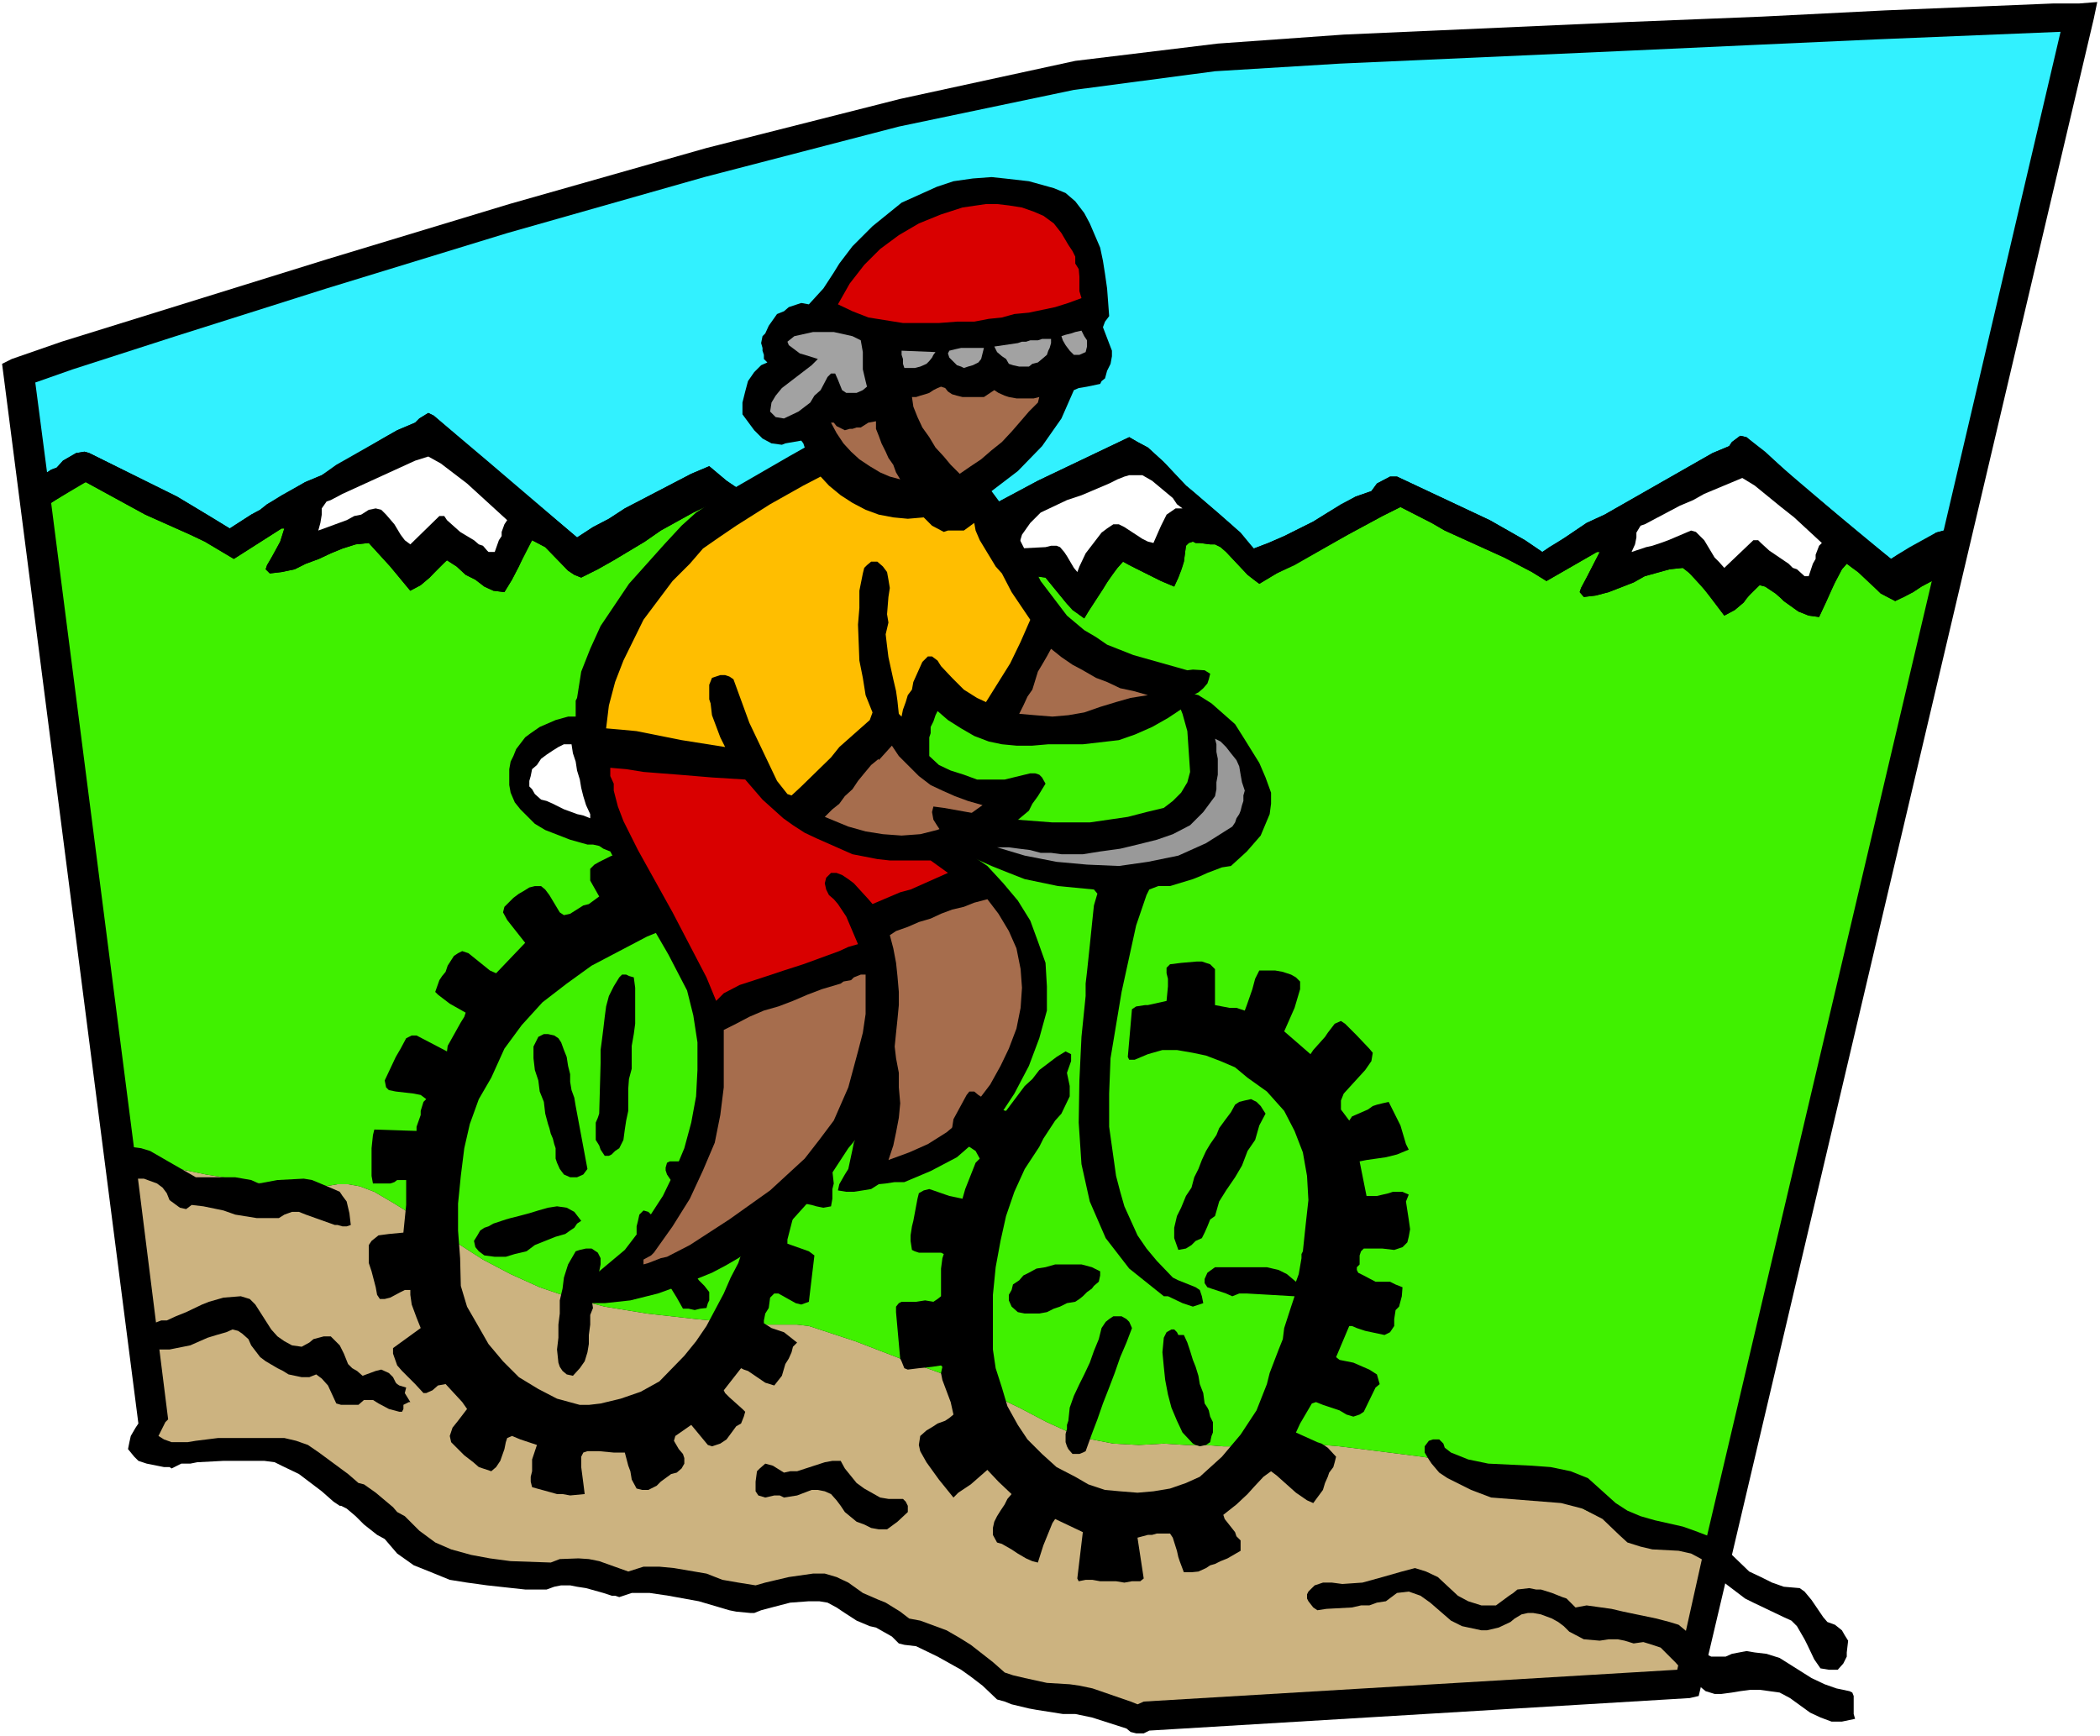 <?xml version="1.0" encoding="UTF-8" standalone="no"?>
<svg
   version="1.0"
   width="129.766mm"
   height="107.3mm"
   id="svg44"
   sodipodi:docname="Cycling 49.wmf"
   xmlns:inkscape="http://www.inkscape.org/namespaces/inkscape"
   xmlns:sodipodi="http://sodipodi.sourceforge.net/DTD/sodipodi-0.dtd"
   xmlns="http://www.w3.org/2000/svg"
   xmlns:svg="http://www.w3.org/2000/svg">
  <rect width="100%" height="100%" fill="#333333" stroke="none"/>
  <sodipodi:namedview
     id="namedview44"
     pagecolor="#ffffff"
     bordercolor="#000000"
     borderopacity="0.25"
     inkscape:showpageshadow="2"
     inkscape:pageopacity="0.0"
     inkscape:pagecheckerboard="0"
     inkscape:deskcolor="#d1d1d1"
     inkscape:document-units="mm" />
  <defs
     id="defs1">
    <pattern
       id="WMFhbasepattern"
       patternUnits="userSpaceOnUse"
       width="6"
       height="6"
       x="0"
       y="0" />
  </defs>
  <path
     style="fill:#ffffff;fill-opacity:1;fill-rule:evenodd;stroke:none"
     d="M 0,405.545 H 490.455 V 0 H 0 Z"
     id="path1" />
  <path
     style="fill:#000000;fill-opacity:1;fill-rule:evenodd;stroke:none"
     d="m 485.607,0.808 h -5.979 L 463.953,1.454 440.36,2.424 411.595,3.878 379.436,5.17 313.827,8.079 284.416,10.179 251.126,14.218 210.241,23.105 164.993,34.576 118.937,47.664 76.275,60.589 14.382,79.816 2.747,83.856 0.485,84.987 32.32,332.514 l -0.646,0.969 -1.131,1.939 -0.323,1.454 -0.323,1.616 1.454,1.777 0.97,0.969 1.939,0.646 4.04,0.808 h 1.293 l 0.485,0.323 0.646,-0.323 1.616,-0.808 h 2.101 l 1.616,-0.323 6.141,-0.323 h 7.757 1.778 l 2.424,0.323 1.616,0.808 4.04,1.939 5.333,4.039 2.747,2.424 1.454,0.969 h 0.323 l 1.293,0.646 2.101,1.777 1.939,1.939 3.07,2.424 1.778,0.969 2.909,3.393 3.878,2.747 4.04,1.616 4.363,1.777 4.04,0.646 4.686,0.646 8.888,0.969 h 5.01 l 1.778,-0.646 1.616,-0.323 h 2.101 l 1.616,0.323 2.101,0.323 4.04,1.131 1.939,0.646 h 0.808 l 0.97,0.323 2.909,-0.969 h 2.101 2.101 l 4.363,0.646 7.11,1.293 7.11,2.1 1.616,0.323 3.394,0.323 h 0.808 l 1.616,-0.646 2.424,-0.646 4.363,-1.131 4.363,-0.323 h 2.424 l 1.939,0.323 2.101,1.131 1.939,1.293 2.747,1.777 3.07,1.293 1.454,0.323 3.717,2.1 1.616,1.616 1.293,0.323 2.747,0.323 5.01,2.424 5.494,3.07 2.262,1.616 2.747,2.1 3.394,3.231 1.778,0.485 1.616,0.646 4.04,0.969 1.778,0.323 6.141,0.969 h 1.616 1.293 l 3.878,0.808 8.08,2.585 0.97,0.808 1.293,0.323 h 1.778 l 1.293,-0.646 126.209,-7.594 2.101,-0.485 92.273,-391.811 0.808,-3.878 z"
     id="path2" />
  <path
     style="fill:#ccb380;fill-opacity:1;fill-rule:evenodd;stroke:none"
     d="m 300.252,337.523 -6.787,0.323 h -3.717 -4.04 l -4.363,-0.323 h -4.363 l -5.171,-0.323 -5.818,0.323 -5.979,-0.323 -5.01,-0.969 -5.171,-1.616 -5.333,-2.424 -6.464,-3.393 -7.11,-3.393 -9.534,-4.039 -11.15,-4.039 -10.504,-4.039 -10.827,-3.555 -2.747,-0.323 h -3.07 -3.878 l -6.464,-0.323 -10.181,-0.969 -11.474,-1.293 -9.858,-1.616 -8.08,-2.1 -7.11,-2.424 -6.787,-3.07 -6.464,-3.393 -6.787,-4.362 -13.898,-8.725 -4.686,-2.747 -3.394,-1.293 -2.747,-0.485 h -2.424 l -2.909,0.485 -4.686,0.323 -6.141,-0.323 -16.968,-2.747 -16.483,-3.393 7.595,60.589 -0.646,0.646 -1.616,3.231 1.293,0.808 1.778,0.646 h 2.586 1.131 l 1.939,-0.323 5.171,-0.646 h 15.514 l 2.747,0.646 2.747,0.969 2.586,1.777 6.787,5.009 2.424,2.1 1.293,0.323 2.747,1.939 4.04,3.393 0.97,1.131 1.778,0.969 3.394,3.393 3.717,2.747 3.717,1.616 4.686,1.293 4.363,0.808 4.848,0.646 9.373,0.323 2.101,-0.808 4.363,-0.162 2.424,0.162 2.424,0.485 6.787,2.424 3.555,-1.131 h 3.717 l 3.394,0.323 7.595,1.293 3.717,1.454 3.717,0.646 4.04,0.646 2.262,-0.646 5.494,-1.293 5.656,-0.808 h 2.747 l 2.747,0.808 2.747,1.293 3.394,2.424 3.717,1.616 1.616,0.646 3.394,2.1 2.101,1.616 2.586,0.485 6.141,2.262 3.07,1.777 2.586,1.616 5.171,4.039 2.747,2.424 1.939,0.646 2.747,0.646 5.171,1.131 5.333,0.323 2.262,0.323 3.07,0.646 8.888,3.07 1.616,0.646 1.454,-0.646 124.593,-7.432 6.949,-31.183 -4.686,-0.969 -13.898,-2.1 -4.363,-0.969 -3.717,-1.293 -3.717,-1.777 -3.07,-1.616 -5.333,-3.393 -7.757,-2.424 -9.858,-2.424 -10.181,-1.616 -10.181,-1.293 -9.05,-1.131 -7.595,-0.646 z"
     id="path3" />
  <path
     style="fill:#40f100;fill-opacity:1;fill-rule:evenodd;stroke:none"
     d="m 442.622,140.406 -3.394,-1.777 -5.333,-5.009 -1.293,-0.969 -1.293,-0.969 -1.131,1.293 -1.616,3.07 -2.101,4.686 -1.616,3.393 -2.424,-0.323 -2.424,-0.969 -3.394,-2.424 -0.646,-0.646 -1.293,-1.131 -2.424,-1.616 -1.293,-0.323 -3.07,3.07 -0.646,0.969 -2.101,1.777 -2.424,1.293 -4.686,-6.14 -3.717,-4.039 -1.293,-0.969 -3.07,0.323 -5.818,1.616 -2.586,1.454 -5.818,2.262 -3.07,0.808 -2.747,0.323 -0.97,-1.131 0.323,-0.969 1.293,-2.424 3.07,-5.978 h -0.646 l -11.797,6.786 -3.394,-2.1 -6.464,-3.393 -13.898,-6.301 -3.07,-1.777 -7.272,-3.716 -4.202,2.1 -8.08,4.362 -12.443,7.109 -4.202,1.939 -4.04,2.424 -1.293,-0.969 -1.454,-1.131 -5.01,-5.332 -1.293,-1.131 -1.293,-0.646 h -1.131 l -2.424,-0.323 h -0.97 l -0.646,-0.323 -0.97,0.323 -0.646,0.646 -0.485,3.716 -0.97,2.747 -0.323,0.969 -0.97,2.1 -3.07,-1.293 -7.434,-3.716 -1.454,-0.808 -1.293,1.454 -2.424,3.393 -0.97,1.616 -3.394,5.17 -0.97,1.616 -2.747,-1.939 -1.293,-1.454 -5.01,-6.14 -2.424,-0.323 -2.101,0.323 -5.979,1.131 -2.101,0.323 -2.101,0.323 h -1.939 v -1.293 l 0.323,-2.1 1.939,-5.17 h -0.97 l -5.01,2.747 -4.848,2.747 -4.686,3.07 -2.262,1.616 -2.101,2.1 h -0.97 l -1.778,0.323 h -0.97 l -0.97,-1.293 v -1.777 l -2.101,-2.747 -3.394,-2.585 -4.363,-2.747 -5.171,-2.1 -5.01,-1.616 -10.827,-3.716 -4.686,-1.939 -3.717,-2.424 -4.04,1.939 -7.595,4.201 -3.717,2.585 -7.272,4.362 -3.717,2.1 -3.878,1.939 -1.616,-0.646 -1.454,-0.969 -5.333,-5.493 -3.07,-1.616 -1.616,2.747 -1.454,3.393 -1.616,3.07 -1.778,2.908 -2.586,-0.323 -2.101,-0.969 -2.101,-1.616 -2.262,-1.131 -2.101,-1.939 -2.262,-1.454 -3.07,3.07 -0.97,0.969 -2.101,1.777 -2.424,1.293 -4.686,-5.655 -5.01,-5.493 -3.07,0.323 -3.07,0.969 -2.747,1.131 -2.747,1.293 -3.07,1.131 -2.586,1.293 -3.07,0.646 -2.747,0.323 -0.97,-0.969 0.323,-0.969 1.293,-2.1 1.778,-3.393 0.97,-3.07 h -0.646 l -11.15,7.109 -6.787,-4.039 -3.394,-1.616 -10.504,-4.686 -13.898,-7.594 -7.11,4.201 -0.97,0.646 19.715,153.493 16.483,3.393 16.968,2.747 6.141,0.323 4.686,-0.323 2.909,-0.485 h 2.424 l 2.747,0.485 3.394,1.293 4.686,2.747 13.898,8.725 6.787,4.362 6.464,3.393 6.787,3.07 7.11,2.424 8.08,2.1 9.858,1.616 11.474,1.293 10.181,0.969 6.464,0.323 h 3.878 3.07 l 2.747,0.323 10.827,3.555 10.504,4.039 11.15,4.039 9.534,4.039 7.11,3.393 6.464,3.393 5.333,2.424 5.171,1.616 5.01,0.969 5.979,0.323 5.818,-0.323 5.171,0.323 h 4.363 l 4.363,0.323 h 4.04 3.717 l 11.797,-0.646 7.595,0.646 9.05,1.131 10.181,1.293 10.181,1.616 9.858,2.424 7.757,2.424 5.333,3.393 3.07,1.616 3.717,1.777 3.717,1.293 4.363,0.969 13.898,2.1 4.686,0.969 52.52,-223.13 -2.424,1.293 -0.97,0.646 -0.97,0.646 -3.07,1.454 z"
     id="path4" />
  <path
     style="fill:#32f1ff;fill-opacity:1;fill-rule:evenodd;stroke:none"
     d="m 20.846,105.829 20.523,10.179 8.08,4.847 4.202,2.585 5.01,-3.231 2.101,-1.131 1.616,-1.293 3.394,-2.1 5.494,-3.07 3.878,-1.616 14.221,-8.563 3.394,-1.939 4.202,-1.777 0.97,-0.969 2.101,-1.293 1.293,0.646 16.483,14.218 16.968,14.218 3.717,-2.424 3.717,-1.939 3.717,-2.424 15.514,-8.079 4.202,-1.777 4.04,3.393 5.01,3.393 5.818,2.747 12.443,5.493 6.141,2.908 5.01,3.393 4.848,3.716 5.979,-5.009 6.787,-4.686 6.787,-4.524 13.898,-7.432 14.221,-6.786 7.11,-3.393 1.939,1.131 2.424,1.293 3.717,3.393 5.171,5.493 1.939,1.616 8.888,7.755 3.394,3.716 1.616,1.616 3.394,-1.293 3.717,-1.616 6.787,-3.393 6.464,-4.039 3.394,-1.777 3.717,-1.293 1.293,-1.777 3.07,-1.616 h 1.616 l 21.654,10.179 8.242,4.686 4.04,2.747 3.394,-2.1 6.949,-4.686 4.202,-1.939 25.21,-14.38 3.878,-1.616 0.646,-0.969 1.939,-1.454 1.454,0.323 29.411,25.044 4.363,3.393 2.747,-1.616 6.464,-3.393 1.293,-1.131 1.778,-0.485 L 481.244,7.432 437.935,9.21 409.494,10.502 377.82,11.956 312.857,14.865 283.769,16.642 250.803,21.004 209.918,29.568 164.509,41.362 118.453,54.45 76.275,67.375 41.046,78.524 16.968,86.279 l -8.726,3.07 2.747,21.004 0.97,-0.646 1.293,-0.485 1.454,-1.616 3.07,-1.777 1.939,-0.323 z"
     id="path5" />
  <path
     style="fill:#000000;fill-opacity:1;fill-rule:evenodd;stroke:none"
     d="m 28.28,268.209 2.262,-0.323 2.424,0.323 2.101,0.646 4.202,2.424 6.464,3.716 h 5.494 1.939 1.778 l 3.717,0.646 1.778,0.808 4.363,-0.808 6.141,-0.323 1.939,0.323 1.939,0.808 3.07,1.293 1.454,0.646 0.646,0.969 0.97,1.293 0.646,2.747 0.323,2.747 -0.97,0.323 H 79.992 l -1.131,-0.323 h -0.646 l -6.787,-2.424 -1.616,-0.646 h -1.616 l -1.778,0.646 -1.293,0.808 h -5.171 l -5.01,-0.808 -2.747,-0.969 -4.686,-0.969 -2.747,-0.323 -1.293,0.969 -1.454,-0.323 -2.424,-1.777 -0.646,-1.616 -0.97,-1.293 -1.293,-0.969 -3.07,-1.131 h -1.293 l -3.394,0.323 -1.778,-0.323 -1.293,-0.323 -0.646,-1.454 v -1.616 l 0.323,-1.293 0.323,-1.454 0.97,-0.969 z"
     id="path6" />
  <path
     style="fill:#000000;fill-opacity:1;fill-rule:evenodd;stroke:none"
     d="m 43.47,306.501 3.717,-1.777 1.616,-0.646 3.394,-0.969 4.04,-0.323 2.101,0.646 1.293,1.293 3.717,5.817 1.454,1.616 1.616,1.131 1.778,0.969 2.262,0.323 1.778,-0.969 0.97,-0.808 2.424,-0.646 h 0.97 0.646 l 2.101,2.1 0.97,1.939 0.97,2.424 0.97,0.969 1.131,0.646 1.293,1.131 3.07,-1.131 1.293,-0.323 1.778,0.808 0.97,0.969 0.646,1.293 0.323,0.323 0.485,0.323 1.616,0.485 -0.323,1.293 1.293,2.1 h -0.323 l -0.646,0.323 -0.646,0.323 v 0.969 l -0.323,0.646 h -0.646 l -2.424,-0.646 -2.424,-1.293 -1.293,-0.808 h -0.97 -1.131 l -1.293,1.131 H 82.254 81.285 79.669 l -1.131,-0.323 -1.939,-4.201 -1.454,-1.616 -1.293,-0.969 -1.616,0.646 H 70.458 l -3.07,-0.646 -1.293,-0.808 -1.293,-0.646 -2.747,-1.616 -1.293,-0.969 -2.101,-2.747 -0.646,-1.454 -1.454,-1.293 -0.97,-0.646 -1.293,-0.323 -1.454,0.646 -2.262,0.646 -2.101,0.646 -4.04,1.777 -4.848,0.969 h -2.262 l -1.939,-0.323 -1.454,-0.969 -0.323,-1.131 v -1.293 l 0.323,-0.969 1.131,-1.131 2.586,-0.969 h 1.293 l 2.101,-0.969 z"
     id="path7" />
  <path
     style="fill:#000000;fill-opacity:1;fill-rule:evenodd;stroke:none"
     d="m 177.437,343.016 1.293,-1.131 1.778,0.485 2.586,1.616 1.454,-0.323 h 1.616 l 6.464,-2.1 1.778,-0.323 h 1.939 l 0.97,1.777 2.747,3.393 1.778,1.293 3.717,2.1 1.939,0.323 h 2.424 0.97 l 0.646,0.646 0.485,0.969 v 1.454 l -2.424,2.262 -2.424,1.777 h -1.939 l -1.778,-0.323 -1.616,-0.808 -1.778,-0.646 -2.747,-2.262 -0.97,-1.454 -0.97,-1.293 -1.293,-1.454 -1.454,-0.646 -1.616,-0.323 h -1.454 l -3.394,1.293 -3.07,0.485 -0.97,-0.485 h -1.293 l -2.101,0.485 -1.616,-0.485 -0.646,-0.969 v -0.969 -1.293 l 0.323,-2.424 z"
     id="path8" />
  <path
     style="fill:#000000;fill-opacity:1;fill-rule:evenodd;stroke:none"
     d="m 307.04,370.322 1.939,-0.646 h 2.101 l 2.424,0.323 4.686,-0.323 4.686,-1.293 4.525,-1.293 3.07,-0.808 2.586,0.808 2.747,1.293 4.686,4.362 2.424,1.293 3.07,0.969 h 3.394 l 3.07,-2.262 0.97,-0.646 0.97,-0.808 2.747,-0.323 1.616,0.323 h 1.131 l 2.586,0.808 2.424,0.969 0.97,0.323 2.101,2.1 2.586,-0.485 5.818,0.808 2.747,0.646 7.757,1.616 3.07,0.808 2.101,0.646 2.909,2.424 1.131,0.969 1.293,1.939 0.97,1.454 1.293,0.646 h 1.454 1.939 l 1.454,-0.646 3.394,-0.646 1.939,0.323 2.747,0.323 3.07,0.969 7.434,4.686 3.07,1.454 2.747,0.969 3.07,0.646 0.646,0.323 0.323,0.808 v 0.485 1.131 0.969 1.616 l 0.323,1.131 -3.07,0.646 h -2.424 l -2.586,-0.969 -2.424,-1.131 -4.686,-3.393 -2.424,-1.293 -4.686,-0.646 h -2.101 l -2.424,0.323 -1.939,0.323 -2.424,0.323 h -1.616 l -2.101,-0.646 -3.717,-3.07 -3.394,-3.716 -3.394,-3.393 -1.939,-0.646 -2.101,-0.646 -2.262,0.323 -2.101,-0.646 -1.616,-0.323 h -2.101 l -2.101,0.323 -3.717,-0.323 -3.394,-1.777 -1.293,-1.293 -1.293,-0.969 -1.454,-0.808 -2.586,-0.969 -1.778,-0.323 h -1.293 l -1.454,0.323 -1.616,0.969 -0.97,0.808 -2.747,1.293 -2.747,0.646 h -1.293 l -4.525,-0.969 -2.586,-1.293 -4.848,-4.201 -2.262,-1.616 -2.747,-0.969 -2.747,0.323 -2.586,1.939 -2.101,0.323 -1.778,0.646 h -1.939 l -2.101,0.485 -5.979,0.323 -2.101,0.323 -0.97,-0.646 -1.131,-1.454 -0.323,-0.646 v -0.969 l 0.323,-0.646 0.808,-0.808 z"
     id="path9" />
  <path
     style="fill:#000000;fill-opacity:1;fill-rule:evenodd;stroke:none"
     d="m 334.673,336.23 h 1.454 l 0.97,0.969 0.323,0.969 1.454,1.131 4.04,1.616 4.686,0.969 10.181,0.485 4.363,0.323 4.686,0.969 4.04,1.616 6.464,5.817 2.747,1.777 3.07,1.293 3.394,0.969 6.464,1.454 2.747,0.969 3.394,1.293 4.686,3.716 4.686,4.524 2.747,1.293 2.586,1.293 2.747,0.969 3.717,0.323 1.131,0.808 1.616,1.939 2.747,4.039 0.97,1.131 1.778,0.646 1.616,1.293 0.646,1.131 0.808,1.293 -0.323,2.747 v 0.969 l -0.808,1.616 -1.293,1.454 h -0.97 -1.131 l -1.939,-0.323 -1.454,-2.1 -1.616,-3.393 -0.646,-1.293 -1.778,-3.07 -1.293,-1.293 -1.778,-0.808 -7.11,-3.393 -1.939,-0.969 -4.04,-3.07 -2.101,-1.616 -4.04,-4.524 -2.424,-1.293 -2.909,-0.646 -6.141,-0.323 -2.747,-0.646 -3.07,-0.969 -1.939,-1.777 -3.878,-3.716 -4.686,-2.424 -5.01,-1.293 -16.322,-1.293 -4.686,-1.777 -5.494,-2.747 -1.939,-1.293 -1.778,-2.1 -0.646,-0.969 -0.97,-1.616 v -1.454 l 0.97,-1.293 z"
     id="path10" />
  <path
     style="fill:#000000;fill-opacity:1;fill-rule:evenodd;stroke:none"
     d="m 257.267,310.217 0.97,-1.454 0.808,-0.646 0.97,-0.646 h 1.293 0.646 l 1.131,0.646 0.646,0.646 0.646,1.454 -1.293,3.393 -1.454,3.393 -1.293,3.716 -1.293,3.393 -1.454,3.716 -1.293,3.716 -1.293,3.393 -1.454,4.039 -0.646,0.323 -0.808,0.323 h -0.97 -0.646 l -0.97,-1.131 -0.323,-0.646 -0.323,-0.969 v -0.969 -0.969 l 0.323,-1.131 v -0.969 l 0.323,-0.969 0.323,-3.07 0.97,-2.747 1.293,-2.747 1.131,-2.262 1.293,-2.747 0.97,-2.747 1.131,-2.747 z"
     id="path11" />
  <path
     style="fill:#000000;fill-opacity:1;fill-rule:evenodd;stroke:none"
     d="m 273.588,310.54 h 0.646 l 0.646,0.646 0.323,0.646 h 1.293 l 0.808,1.777 0.646,1.939 0.646,2.1 0.646,1.616 0.646,2.1 0.323,1.939 0.808,2.1 0.323,2.424 0.646,0.969 0.323,0.646 0.323,1.454 0.646,1.293 v 0.969 1.454 l -0.323,0.808 -0.323,1.454 -0.97,0.646 -1.454,0.323 -0.97,-0.323 -0.646,-0.323 -2.424,-2.585 -1.293,-2.747 -1.293,-3.07 -0.808,-3.07 -0.646,-3.393 -0.323,-3.07 -0.323,-3.393 0.323,-3.393 0.646,-1.293 z"
     id="path12" />
  <path
     style="fill:#000000;fill-opacity:1;fill-rule:evenodd;stroke:none"
     d="m 441.652,130.55 -21.331,-17.611 -8.08,-7.432 -4.363,-3.393 -1.454,-0.323 -1.939,1.454 -0.646,0.969 -3.878,1.616 -25.21,14.38 -4.202,1.939 -5.01,3.393 -3.717,2.262 -1.616,1.131 -4.04,-2.747 -8.242,-4.686 -21.654,-10.179 h -1.616 l -3.07,1.616 -1.293,1.777 -3.717,1.293 -6.464,3.716 -3.394,2.1 -6.787,3.393 -3.717,1.616 -3.394,1.293 -3.07,-3.716 -5.333,-4.686 -5.494,-4.686 -1.939,-1.616 -5.171,-5.493 -3.717,-3.393 -2.424,-1.293 -1.939,-1.131 -7.11,3.393 -14.221,6.786 -13.898,7.432 -6.787,4.524 -6.787,4.686 -5.979,5.009 -4.848,-3.716 -5.01,-3.393 -6.141,-2.908 -12.443,-5.493 -5.818,-2.747 -5.01,-3.393 -4.04,-3.393 -4.202,1.777 -15.514,8.079 -3.717,2.424 -3.717,1.939 -3.717,2.424 -21.008,-17.934 -12.443,-10.502 -1.293,-0.646 -2.101,1.293 -0.97,0.969 -4.202,1.777 -14.221,8.079 -3.394,2.424 -3.878,1.616 -7.11,4.201 -1.778,0.969 -1.616,1.293 -2.101,1.131 -5.01,3.231 -8.242,-5.009 -4.04,-2.424 -20.523,-10.179 -1.131,-0.323 -1.939,0.323 -3.07,1.777 -1.454,1.616 -1.293,0.485 -0.97,0.646 0.97,7.109 7.11,-4.524 0.97,-0.323 13.898,7.594 10.504,4.686 3.394,1.616 6.787,4.039 11.15,-7.109 h 0.646 l -0.97,3.07 -2.424,4.362 -0.646,1.131 -0.323,0.969 0.97,0.969 2.747,-0.323 3.07,-0.646 2.586,-1.293 3.07,-1.131 2.747,-1.293 2.747,-1.131 3.07,-0.969 3.07,-0.323 5.01,5.493 4.686,5.655 2.424,-1.293 2.101,-1.777 2.586,-2.908 1.454,-1.131 2.262,1.454 2.101,1.939 2.262,1.131 2.101,1.616 2.101,0.969 2.586,0.323 1.778,-2.908 4.04,-7.917 0.646,-1.293 3.07,1.616 5.333,5.493 1.454,0.969 1.616,0.646 3.878,-1.939 3.717,-2.1 7.272,-4.362 3.717,-2.585 7.595,-4.201 4.04,-1.939 3.717,2.424 4.686,1.939 10.827,3.716 5.01,1.616 5.171,2.1 4.363,2.747 3.394,2.585 2.101,2.747 v 1.777 l 0.97,1.293 h 0.97 l 1.778,-0.323 h 0.97 l 2.101,-2.1 4.686,-3.393 4.686,-2.585 4.686,-2.747 2.747,-1.454 h 0.97 l -1.939,5.17 -0.323,2.1 v 1.293 h 1.939 l 2.101,-0.323 4.04,-0.646 4.04,-0.808 2.101,-0.323 2.424,0.323 5.01,6.14 2.747,2.424 1.293,0.969 0.97,-1.616 5.494,-8.563 1.293,-1.616 1.293,-1.454 2.747,1.454 6.141,3.07 3.07,1.293 0.97,-2.1 0.646,-1.616 0.323,-0.969 0.323,-1.131 0.485,-3.716 0.646,-0.646 0.97,-0.323 0.646,0.323 h 0.97 l 2.424,0.323 h 1.131 l 1.293,0.646 1.293,1.131 5.01,5.332 1.454,1.131 1.293,0.969 4.04,-2.424 8.242,-4.362 8.403,-4.686 8.08,-4.362 4.202,-2.1 7.272,3.716 3.07,1.777 13.898,6.301 6.464,3.393 3.394,2.1 11.797,-6.786 h 0.646 l -3.07,5.978 -1.293,2.424 -0.323,0.969 0.97,1.131 2.747,-0.323 3.07,-0.808 5.818,-2.262 2.586,-1.454 5.818,-1.616 3.07,-0.323 2.424,1.939 4.04,4.847 3.232,4.362 2.424,-1.293 2.101,-1.777 1.616,-2.1 2.101,-1.939 1.293,0.323 2.424,1.616 1.293,1.131 0.646,0.646 3.394,2.424 2.424,0.969 2.424,0.323 2.909,-6.463 0.808,-1.616 1.616,-3.07 1.131,-1.293 1.293,0.969 2.747,1.939 3.878,4.039 3.394,1.777 2.101,-0.969 2.101,-1.131 0.97,-0.646 0.97,-0.646 2.424,-1.293 2.747,-11.795 -1.778,0.485 -6.141,3.393 -2.909,1.777 z"
     id="path13" />
  <path
     style="fill:#ffffff;fill-opacity:1;fill-rule:evenodd;stroke:none"
     d="m 259.045,112.939 1.939,-0.969 1.616,-0.646 1.131,-0.323 h 0.97 2.101 l 2.262,1.293 4.848,4.039 0.97,1.454 1.293,0.969 h -1.616 l -2.101,1.454 -1.293,2.585 -0.646,1.454 -1.131,2.585 -1.293,-0.323 -1.293,-0.646 -4.202,-2.747 -1.293,-0.646 h -1.293 l -1.454,0.969 -1.293,0.969 -3.717,4.847 -1.454,3.07 -0.485,1.293 -0.808,-0.969 -1.616,-2.747 -0.646,-0.969 -0.97,-1.131 -0.808,-0.323 h -1.293 l -1.293,0.323 -6.464,0.323 0.97,-3.231 1.939,-2.747 2.424,-2.424 6.141,-2.908 3.394,-1.131 z"
     id="path14" />
  <path
     style="fill:#ffffff;fill-opacity:1;fill-rule:evenodd;stroke:none"
     d="m 384.123,122.471 8.242,-4.362 3.07,-1.293 2.586,-1.454 8.888,-3.716 2.909,1.777 6.141,5.009 3.07,2.424 6.464,5.978 -0.646,0.646 -0.808,2.1 v 0.969 l -0.646,1.131 -0.97,2.908 h -0.97 l -1.778,-1.616 -0.97,-0.323 -0.97,-0.969 -4.525,-3.07 -1.939,-1.777 -0.646,-0.646 h -1.131 l -6.787,6.463 -1.293,-1.454 -0.97,-0.969 -2.424,-4.039 -0.97,-0.969 -0.97,-0.969 -1.131,-0.323 -5.333,2.262 -1.778,0.646 -1.939,0.646 -1.454,0.323 -3.394,1.131 0.808,-1.777 0.323,-1.616 v -1.131 l 0.97,-1.616 z"
     id="path15" />
  <path
     style="fill:#ffffff;fill-opacity:1;fill-rule:evenodd;stroke:none"
     d="m 77.245,116.816 2.747,-1.454 16.968,-7.755 3.07,-0.969 2.909,1.616 6.141,4.686 9.373,8.563 -0.646,0.969 -0.646,1.777 v 0.969 l -0.646,0.969 -0.97,2.747 h -1.454 l -0.323,-0.323 -0.97,-1.131 -0.97,-0.323 -1.131,-0.969 -3.232,-1.939 -3.07,-2.747 -0.646,-0.969 h -1.131 l -6.787,6.624 -1.293,-0.969 -0.97,-1.293 -1.454,-2.424 -1.939,-2.262 -1.131,-1.131 -1.293,-0.323 -1.616,0.323 -1.778,1.131 -1.616,0.323 -1.778,0.969 -6.626,2.424 0.485,-1.777 0.323,-1.939 v -1.454 l 1.131,-1.616 z"
     id="path16" />
  <path
     style="fill:#000000;fill-opacity:1;fill-rule:evenodd;stroke:none"
     d="m 90.819,288.244 3.394,-0.323 0.646,-6.463 v -4.362 -1.454 h -2.101 l -0.646,0.485 -0.97,0.323 H 88.072 87.102 l -0.323,-1.777 v -1.616 -4.847 l 0.323,-3.07 0.323,-1.293 9.858,0.323 v -0.969 l 0.97,-2.747 v -0.969 l 0.646,-2.1 0.646,-0.646 -1.293,-0.969 -1.616,-0.323 -4.202,-0.485 -1.616,-0.323 -0.646,-0.646 -0.323,-1.616 2.586,-5.493 1.131,-1.939 1.293,-2.424 1.293,-0.646 h 1.131 l 7.11,3.716 0.162,-1.293 3.07,-5.493 0.808,-1.293 0.323,-0.969 -3.717,-2.1 -2.747,-2.1 -0.646,-0.646 0.97,-2.747 0.646,-0.969 0.808,-0.969 0.485,-1.454 1.454,-2.262 0.97,-0.646 0.97,-0.485 1.454,0.485 5.01,4.039 1.454,0.646 6.787,-7.109 -4.202,-5.332 -0.97,-1.777 0.323,-1.293 2.101,-2.1 1.293,-0.969 1.131,-0.646 1.293,-0.808 1.293,-0.323 h 1.454 l 0.97,0.808 0.97,1.293 2.424,4.039 0.97,0.646 1.454,-0.323 3.07,-1.939 1.293,-0.323 2.424,-1.777 -2.101,-3.716 v -0.969 -0.808 -0.969 l 0.97,-0.969 1.131,-0.646 2.909,-1.454 h 2.747 l 1.939,1.131 0.808,0.646 0.97,3.393 0.646,0.969 0.323,0.323 h 1.454 1.616 2.747 0.646 l 0.97,0.323 0.808,0.323 0.646,1.131 v 1.293 l -0.323,2.424 -1.131,1.939 -0.323,1.131 v 1.293 l -6.302,2.585 -6.464,3.393 -6.464,3.393 -5.818,4.201 -5.656,4.362 -4.848,5.332 -4.04,5.493 -3.07,6.786 -2.909,5.009 -2.101,5.817 -1.293,5.655 -0.808,6.463 -0.646,6.463 v 6.301 l 0.485,6.463 0.162,6.463 1.454,4.847 2.424,4.201 2.586,4.524 3.394,4.039 3.717,3.716 4.525,2.747 4.363,2.262 5.333,1.454 h 2.101 l 2.747,-0.323 4.686,-1.131 4.686,-1.616 4.363,-2.424 5.818,-5.978 2.747,-3.393 2.424,-3.555 4.04,-7.594 1.616,-3.716 1.778,-3.393 2.262,-6.786 0.646,-3.716 0.808,-3.878 0.323,-3.555 1.293,-10.825 -0.323,-4.524 -1.293,-12.441 -0.808,-4.362 -0.646,-4.362 -1.293,-3.716 -1.454,-4.201 -8.403,-10.502 v -2.585 -2.1 l -0.323,-1.293 v -2.1 l 0.323,-0.969 1.454,-0.323 1.293,0.323 1.616,0.646 2.747,2.424 2.424,2.262 1.293,1.454 2.424,3.393 0.97,0.646 0.97,-0.969 2.424,-1.777 0.97,-0.323 0.97,-0.646 2.747,-0.646 h 1.293 l 1.778,2.585 2.424,4.524 1.939,4.686 -1.293,0.969 -1.778,0.323 -3.394,1.454 -3.394,0.969 -0.323,0.969 0.808,1.454 0.97,-0.646 h 2.747 l 2.262,0.969 2.747,0.646 h 1.454 l 1.616,3.716 0.646,2.1 v 0.969 l 0.323,1.293 -1.293,0.323 -3.394,0.969 -4.04,0.808 -1.131,0.323 v 1.616 l 1.131,1.131 0.97,0.646 1.778,0.323 0.97,-0.646 h 1.616 l 2.101,0.969 0.646,0.646 0.323,0.969 0.323,3.07 v 1.131 l 0.323,0.969 v 0.969 0.969 l -0.646,1.454 h -2.262 l -2.747,-0.323 h -1.131 l -0.97,0.323 -0.323,0.646 v 6.14 l 5.171,0.646 0.646,5.817 -0.323,1.293 v 2.262 l -0.323,1.777 -1.778,0.323 -1.616,-0.323 -1.131,-0.323 -1.616,-0.323 -1.131,0.323 -0.646,0.969 -0.97,2.1 -1.293,5.009 v 0.969 l 5.01,1.777 1.293,0.969 -1.293,10.825 -1.778,0.646 -1.293,-0.323 -4.04,-2.262 h -0.97 l -0.97,0.969 -0.323,2.424 -0.808,1.293 -0.323,1.616 v 0.646 l 1.778,1.131 2.909,0.969 3.07,2.424 -0.97,0.969 -0.323,1.293 -0.646,1.454 -0.808,1.293 -0.808,2.747 -1.778,2.262 -2.101,-0.646 -4.04,-2.747 -0.97,-0.323 -0.646,-0.323 -4.04,5.17 0.323,0.646 0.97,0.969 3.07,2.747 0.646,0.646 -0.323,1.131 -0.646,1.616 -1.131,0.646 -2.262,3.07 -1.454,0.969 -0.97,0.323 -0.97,0.323 -0.97,-0.323 -3.07,-3.716 -0.808,-0.969 -3.717,2.585 -0.323,1.131 1.131,1.939 0.97,1.131 0.323,0.969 v 1.293 l -0.646,1.131 -1.131,0.969 -1.293,0.323 -2.424,1.777 -0.97,0.969 -1.939,0.969 h -1.454 l -1.293,-0.323 -1.131,-2.1 -0.323,-1.939 -0.485,-1.293 -0.808,-3.07 h -1.293 -1.293 l -3.394,-0.323 h -1.454 -1.293 l -0.97,0.323 -0.485,0.969 v 2.424 l 0.485,3.716 0.323,2.585 -3.394,0.323 -1.778,-0.323 h -1.293 l -4.686,-1.293 -1.131,-0.323 -0.323,-1.293 v -1.131 l 0.323,-1.293 v -1.293 -1.454 l 1.131,-3.393 -3.878,-1.293 -1.939,-0.808 -1.131,0.485 -0.323,0.969 -0.323,1.616 -0.97,2.747 -0.97,1.454 -1.131,0.969 -2.909,-0.969 -1.293,-1.131 -2.101,-1.616 -3.07,-3.07 -0.323,-1.454 0.646,-1.939 1.293,-1.616 2.101,-2.747 -1.131,-1.616 -3.878,-4.201 -1.778,0.323 -1.293,1.131 -1.454,0.646 h -0.646 l -1.939,-2.1 -3.07,-3.07 -1.131,-1.293 -0.97,-2.747 v -1.293 l 6.464,-4.686 -0.97,-2.424 -1.131,-3.07 -0.323,-2.262 v -1.131 h -1.293 l -0.97,0.485 -2.424,1.293 -1.293,0.323 H 88.718 l -0.646,-0.969 -0.323,-1.777 -0.97,-3.716 -0.646,-1.939 v -2.1 -2.1 l 0.646,-0.969 1.616,-1.293 z"
     id="path17" />
  <path
     style="fill:#000000;fill-opacity:1;fill-rule:evenodd;stroke:none"
     d="m 119.261,284.527 1.939,-0.485 2.424,-0.646 2.101,-0.646 2.262,-0.646 2.101,-0.323 2.262,0.323 1.778,0.969 1.616,2.1 -0.97,0.646 -0.646,0.969 -0.97,0.646 -1.131,0.808 -2.262,0.646 -2.424,0.969 -2.424,0.969 -1.939,1.454 -2.747,0.646 -2.101,0.646 h -2.586 l -2.424,-0.323 -1.293,-0.969 -0.808,-0.969 -0.323,-1.454 0.808,-1.293 0.646,-1.131 0.97,-0.646 0.97,-0.323 1.131,-0.646 0.97,-0.323 0.97,-0.323 0.97,-0.323 z"
     id="path18" />
  <path
     style="fill:#000000;fill-opacity:1;fill-rule:evenodd;stroke:none"
     d="m 127.017,241.549 h 0.97 l 1.454,0.323 0.97,0.646 0.646,0.969 0.646,1.777 0.646,1.616 0.323,2.1 0.485,1.939 v 1.777 l 0.323,1.939 0.646,1.777 0.323,1.939 2.747,14.703 -0.97,1.293 -1.454,0.646 h -1.616 l -1.454,-0.646 -0.97,-1.293 -0.646,-1.454 -0.323,-0.969 v -1.454 -0.969 l -0.323,-0.969 -0.323,-1.293 -0.485,-1.131 -0.323,-1.293 -0.323,-0.969 -0.646,-2.424 -0.323,-2.747 -0.97,-2.424 -0.323,-2.585 -0.808,-2.424 -0.323,-2.747 v -2.747 l 1.131,-2.262 z"
     id="path19" />
  <path
     style="fill:#000000;fill-opacity:1;fill-rule:evenodd;stroke:none"
     d="m 134.451,292.283 0.97,-0.323 1.454,-0.323 h 1.293 l 1.454,0.969 0.646,1.293 v 1.454 l -0.323,1.616 -0.323,1.777 -0.485,1.293 -0.646,1.777 -0.323,1.616 0.323,2.1 -0.646,1.616 v 2.262 l -0.323,2.424 v 2.1 l -0.323,1.939 -0.646,2.1 -1.131,1.616 -1.616,1.777 -1.454,-0.323 -0.97,-0.808 -0.646,-0.969 -0.323,-0.969 -0.323,-3.07 0.323,-2.747 v -3.07 l 0.323,-2.585 v -3.07 l 0.646,-2.747 0.323,-2.585 0.97,-3.07 z"
     id="path20" />
  <path
     style="fill:#000000;fill-opacity:1;fill-rule:evenodd;stroke:none"
     d="m 140.269,248.335 v -3.07 l 0.323,-2.424 0.323,-2.585 0.323,-2.747 0.323,-2.424 0.646,-2.424 1.131,-2.262 1.293,-2.1 0.646,-0.646 h 0.97 l 0.646,0.323 1.131,0.323 0.323,2.424 v 3.07 2.262 3.07 l -0.323,2.424 -0.485,2.747 v 2.585 2.747 l -0.646,2.424 -0.162,2.262 v 2.424 2.747 l -0.485,2.262 -0.323,2.1 -0.323,2.424 -0.97,1.939 -0.97,0.646 -0.808,0.808 -0.646,0.323 h -0.97 l -0.97,-1.454 -0.323,-0.969 -0.808,-1.293 v -1.454 -1.293 -1.293 l 0.485,-1.131 0.323,-0.969 z"
     id="path21" />
  <path
     style="fill:#000000;fill-opacity:1;fill-rule:evenodd;stroke:none"
     d="m 150.288,282.75 1.131,0.323 0.97,0.969 0.97,0.808 0.97,0.969 0.808,0.969 0.97,1.454 0.646,1.293 0.97,0.969 0.808,1.454 0.97,1.616 0.97,1.454 0.97,1.293 0.808,1.293 0.97,1.454 1.293,1.293 1.131,1.454 v 0.969 0.969 l -0.323,0.646 -0.323,1.131 -1.454,0.162 -1.293,0.323 -1.454,-0.323 h -1.293 l -1.454,-2.585 -1.293,-2.1 -1.616,-1.939 -1.454,-2.1 -1.616,-2.424 -1.454,-1.939 -0.97,-2.424 -0.97,-1.939 v -1.777 l 0.323,-1.293 0.323,-1.454 z"
     id="path22" />
  <path
     style="fill:#000000;fill-opacity:1;fill-rule:evenodd;stroke:none"
     d="m 158.045,271.279 h 1.454 l 1.293,-0.323 h 1.454 l 1.293,-0.323 1.454,-0.323 1.293,-0.323 1.616,-0.323 1.454,-0.485 1.293,0.485 1.293,0.646 1.131,0.323 0.646,1.293 v 1.131 l -0.323,0.969 -0.97,0.323 -0.808,0.646 -13.574,2.1 -0.97,-0.969 -0.646,-0.808 -0.646,-0.969 -0.323,-0.969 v -0.646 l 0.323,-1.131 0.646,-0.323 z"
     id="path23" />
  <path
     style="fill:#000000;fill-opacity:1;fill-rule:evenodd;stroke:none"
     d="m 123.947,171.266 2.101,-1.454 3.717,-1.616 2.909,-0.808 h 1.778 v -1.939 -1.777 l 0.323,-0.646 0.97,-6.14 2.101,-5.332 2.424,-5.332 6.626,-9.856 8.242,-9.21 4.04,-4.362 3.394,-3.07 7.11,-4.686 14.544,-8.402 3.717,-2.1 -0.323,-0.969 -0.485,-0.646 -3.717,0.646 -0.808,0.323 -2.424,-0.323 -2.101,-1.131 -1.939,-1.939 -2.747,-3.716 v -1.454 -1.293 l 0.323,-1.293 0.323,-1.293 0.646,-2.424 1.454,-2.1 1.616,-1.616 1.454,-0.646 -0.808,-0.808 v -0.969 l -0.323,-0.969 v -0.646 l -0.323,-1.131 0.323,-1.616 0.646,-0.646 0.808,-1.777 1.939,-2.747 1.616,-0.646 1.131,-0.969 2.909,-0.969 1.778,0.323 3.394,-3.716 2.424,-3.716 1.293,-2.1 3.07,-4.039 1.616,-1.616 3.07,-3.07 3.394,-2.747 3.394,-2.747 8.242,-3.716 3.878,-1.293 4.525,-0.646 4.363,-0.323 3.07,0.323 5.656,0.646 5.818,1.616 2.747,1.131 2.262,1.939 2.101,2.747 1.293,2.424 2.424,5.655 0.646,3.07 0.485,3.07 0.485,3.393 0.485,6.463 -0.97,1.293 -0.485,1.293 2.101,5.493 v 1.293 l -0.323,1.777 -0.808,1.616 -0.485,1.777 -0.808,0.646 -0.323,0.646 -3.07,0.646 -1.939,0.323 -1.131,0.485 -2.909,6.624 -4.525,6.463 -5.656,5.817 -6.141,4.686 2.747,3.716 8.726,17.288 3.07,4.039 3.07,4.039 4.04,3.393 2.747,1.616 2.586,1.777 6.141,2.424 12.605,3.555 1.293,-0.162 2.747,0.162 1.293,0.808 -0.323,1.293 -0.323,0.969 -0.97,1.131 -1.131,0.969 -1.293,0.646 -1.616,1.616 -0.808,1.454 -3.394,2.262 -3.717,2.1 -4.04,1.777 -3.717,1.293 -8.403,0.969 h -8.08 l -3.717,0.323 h -3.717 l -3.394,-0.323 -3.07,-0.646 -3.394,-1.293 -3.07,-1.777 -3.07,-1.939 -2.424,-2.1 -0.485,0.969 -0.485,1.454 -0.646,1.293 v 1.454 l -0.323,0.969 v 4.362 l 2.262,2.1 2.747,1.293 3.07,0.969 3.07,1.131 h 6.464 l 5.979,-1.454 h 1.131 l 0.97,0.323 0.646,0.646 0.808,1.454 -1.778,2.908 -1.293,1.777 -0.808,1.616 -2.909,2.424 -1.778,1.293 -1.293,1.454 -2.101,1.293 -0.97,0.323 -0.97,0.808 -1.131,0.646 -3.07,1.616 4.525,3.07 3.717,4.039 3.394,4.039 2.909,4.686 1.778,4.847 1.778,5.009 0.323,5.493 v 5.655 l -1.778,6.463 -2.424,6.463 -3.394,6.463 -3.717,5.655 -4.686,4.847 -5.01,4.362 -6.141,3.231 -6.141,2.585 h -2.262 l -2.101,0.323 -1.616,0.162 -1.778,1.131 -1.939,0.323 -2.101,0.323 h -1.778 l -1.939,-0.323 0.323,-1.454 1.293,-2.262 0.808,-1.293 0.97,-4.524 0.323,-1.616 0.323,-0.646 -1.616,1.939 -5.171,7.917 -4.04,4.524 -4.363,4.847 -12.12,8.402 -3.07,1.777 -3.07,1.616 -6.787,2.747 -5.818,2.1 -6.464,1.616 -5.979,0.646 h -3.394 l -3.07,-0.646 -0.97,-0.969 -0.646,-0.646 0.323,-1.131 6.464,-4.039 5.979,-5.009 4.686,-6.14 4.202,-6.463 2.586,-5.332 2.424,-5.817 1.616,-5.978 1.131,-6.14 0.323,-6.14 v -6.463 l -0.97,-6.301 -1.454,-5.817 -4.363,-8.402 -4.686,-8.079 -6.787,-11.956 -2.101,-4.039 -1.616,-0.646 -0.97,-0.646 -1.454,-0.323 h -1.293 l -4.04,-1.131 -5.818,-2.262 -2.424,-1.454 -1.616,-1.616 -1.778,-1.777 -1.293,-1.616 -0.97,-2.262 -0.323,-1.777 v -2.1 -1.616 l 0.323,-1.777 0.646,-1.293 0.646,-1.616 2.101,-2.747 z"
     id="path24" />
  <path
     style="fill:#ffffff;fill-opacity:1;fill-rule:evenodd;stroke:none"
     d="m 133.481,173.851 0.323,2.1 0.646,1.939 0.323,2.1 0.646,2.1 0.323,1.939 0.485,1.939 0.646,2.1 0.97,2.1 v 0.969 l -1.616,-0.646 -1.454,-0.323 -1.293,-0.485 -1.778,-0.646 -1.293,-0.646 -1.293,-0.646 -1.454,-0.646 -1.293,-0.323 -1.454,-1.293 -0.646,-1.131 -0.646,-0.646 v -0.646 -0.646 l 0.323,-1.131 0.323,-1.616 1.131,-0.969 0.97,-1.454 1.293,-0.969 1.454,-0.969 1.293,-0.808 1.293,-0.646 z"
     id="path25" />
  <path
     style="fill:#ffbe00;fill-opacity:1;fill-rule:evenodd;stroke:none"
     d="m 161.115,131.681 3.07,-3.555 3.717,-2.585 4.04,-2.747 7.918,-5.009 7.757,-4.362 4.04,-2.1 1.939,2.1 2.747,2.262 2.747,1.777 3.07,1.616 3.07,1.131 3.394,0.646 3.394,0.323 3.717,-0.323 1.939,1.939 2.747,1.454 0.97,-0.323 h 3.717 l 2.424,-1.777 0.323,1.777 0.97,2.262 3.717,6.14 1.454,1.616 2.262,4.362 4.363,6.463 -2.262,5.17 -2.424,5.009 -5.656,9.048 -2.101,-0.969 -3.07,-1.939 -2.747,-2.747 -2.586,-2.747 -0.808,-1.293 -1.293,-0.969 h -0.97 l -1.293,1.293 -2.101,4.686 -0.323,1.777 -0.97,1.293 -0.485,1.616 -0.646,1.777 -0.323,1.616 -0.646,-0.646 -0.323,-3.07 -0.323,-2.262 -0.646,-2.747 -1.131,-5.17 -0.323,-2.585 -0.323,-2.747 0.646,-2.747 -0.323,-1.939 0.323,-4.039 0.323,-2.1 -0.323,-1.939 -0.323,-1.777 -0.97,-1.293 -1.293,-1.131 h -1.454 l -0.97,0.808 -0.646,0.646 -0.323,1.293 -0.808,4.039 v 4.039 l -0.323,3.878 0.323,8.402 0.808,4.039 0.646,4.039 1.616,4.039 -0.646,1.777 -7.11,6.301 -1.939,2.424 -6.949,6.786 -2.262,2.1 -0.97,-0.323 -2.424,-3.07 -1.616,-3.393 -4.848,-10.179 -3.717,-10.179 -0.97,-0.646 -0.97,-0.323 h -1.131 l -0.97,0.323 -0.97,0.323 -0.646,1.616 v 1.777 0.969 0.646 l 0.323,0.969 0.323,2.747 1.939,5.17 1.131,2.262 -10.181,-1.616 -10.504,-2.1 -3.394,-0.323 -3.717,-0.323 0.646,-5.332 1.454,-5.493 1.939,-5.009 4.686,-9.533 6.787,-9.048 z"
     id="path26" />
  <path
     style="fill:#d90000;fill-opacity:1;fill-rule:evenodd;stroke:none"
     d="m 142.531,179.344 3.717,0.323 4.04,0.646 4.04,0.323 4.202,0.323 7.757,0.646 7.757,0.485 4.04,4.686 4.848,4.362 2.262,1.616 2.747,1.777 2.747,1.293 8.403,3.716 5.818,1.131 2.909,0.323 h 3.394 6.141 l 4.04,2.908 -8.726,3.878 -2.424,0.646 -6.464,2.747 -0.97,-1.131 -3.394,-3.716 -1.293,-0.969 -1.454,-0.969 -1.293,-0.485 h -1.293 l -1.131,1.131 -0.323,1.293 0.323,1.454 0.646,1.293 1.131,0.969 0.97,1.131 1.939,2.908 2.747,6.463 -2.262,0.646 -2.101,0.969 -8.403,3.07 -4.525,1.454 -3.878,1.293 -6.464,2.1 -3.717,1.939 -1.778,1.777 -2.262,-5.493 -7.918,-15.188 -8.08,-14.541 -3.394,-6.786 -1.293,-3.393 -0.97,-3.716 v -1.616 l -0.808,-1.777 z"
     id="path27" />
  <path
     style="fill:#a66d4d;fill-opacity:1;fill-rule:evenodd;stroke:none"
     d="m 152.712,292.606 4.363,-6.14 4.04,-6.463 3.07,-6.624 2.747,-6.463 1.293,-6.463 0.808,-6.463 v -6.786 -3.231 -3.393 l 2.909,-1.454 3.07,-1.616 3.394,-1.454 3.394,-0.969 3.394,-1.293 3.394,-1.454 3.394,-1.293 4.363,-1.293 0.646,-0.485 1.778,-0.323 0.646,-0.646 1.616,-0.646 h 1.131 v 4.362 4.847 l -0.646,4.362 -1.131,4.362 -2.262,8.402 -3.394,7.755 -3.394,4.524 -3.394,4.362 -4.04,3.716 -4.04,3.716 -9.534,6.786 -9.211,5.978 -5.333,2.747 -1.454,0.323 -2.909,1.131 -1.131,0.323 v -1.131 l 1.778,-0.969 z"
     id="path28" />
  <path
     style="fill:#a2a2a2;fill-opacity:1;fill-rule:evenodd;stroke:none"
     d="m 191.011,83.856 -3.07,-0.969 -1.131,-0.323 -2.586,-1.939 -0.323,-0.808 1.616,-1.293 4.363,-0.969 h 4.848 l 4.363,0.969 1.939,0.969 0.485,2.747 V 86.279 l 0.646,2.747 0.323,1.293 -0.97,0.808 -1.454,0.646 h -0.97 -1.454 l -0.97,-0.646 -0.323,-0.808 -0.646,-1.616 -0.646,-1.454 h -0.97 l -0.808,0.808 -1.616,3.07 -1.454,1.293 -0.97,1.616 -2.747,2.1 -3.394,1.616 -1.939,-0.323 -0.646,-0.646 -0.646,-0.646 0.323,-2.1 0.97,-1.616 1.454,-1.777 6.949,-5.332 z"
     id="path29" />
  <path
     style="fill:#a66d4d;fill-opacity:1;fill-rule:evenodd;stroke:none"
     d="m 197.313,100.498 1.131,-0.323 h 0.646 l 0.97,-0.323 h 0.97 l 1.778,-1.131 1.778,-0.323 v 1.777 l 0.646,1.616 0.646,1.777 0.97,1.939 0.646,1.454 1.131,1.616 0.646,1.777 0.97,1.616 -2.424,-0.646 -2.262,-0.969 -2.424,-1.454 -2.424,-1.616 -1.939,-1.777 -1.778,-1.939 -1.616,-2.424 -1.293,-2.424 h 0.646 l 0.646,0.808 0.646,0.323 z"
     id="path30" />
  <path
     style="fill:#d90000;fill-opacity:1;fill-rule:evenodd;stroke:none"
     d="m 230.28,47.664 h 2.586 l 2.747,0.323 3.07,0.485 2.747,0.969 2.262,0.969 2.424,1.777 1.778,2.262 1.616,2.747 0.97,1.454 0.646,1.293 v 1.616 l 0.808,1.293 0.162,1.777 v 1.616 1.777 l 0.485,1.616 -3.07,1.131 -3.07,0.969 -3.07,0.646 -3.07,0.646 -3.394,0.323 -2.909,0.808 -3.07,0.323 -3.394,0.646 h -4.04 l -4.202,0.323 h -4.363 -4.04 l -4.04,-0.646 -4.04,-0.646 -3.717,-1.454 -3.394,-1.616 2.747,-4.847 3.394,-4.362 3.717,-3.716 4.363,-3.231 4.686,-2.747 5.171,-2.1 5.01,-1.616 z"
     id="path31" />
  <path
     style="fill:#a66d4d;fill-opacity:1;fill-rule:evenodd;stroke:none"
     d="m 205.232,177.244 v 0.323 l 3.07,-3.393 1.616,2.424 2.424,2.424 2.262,2.262 2.747,2.1 2.747,1.293 2.909,1.293 3.07,1.131 3.394,0.969 -3.394,2.424 -3.394,1.939 -3.878,1.454 -3.878,0.969 -4.363,0.323 -4.363,-0.323 -4.04,-0.646 -4.04,-1.131 -5.494,-2.262 1.778,-1.777 1.616,-1.293 1.293,-1.777 1.778,-1.616 1.293,-1.939 1.454,-1.777 1.616,-1.939 z"
     id="path32" />
  <path
     style="fill:#a2a2a2;fill-opacity:1;fill-rule:evenodd;stroke:none"
     d="m 218.483,82.24 -0.485,0.646 -0.323,0.646 -0.646,0.808 -0.646,0.646 -1.454,0.646 -1.293,0.323 h -1.293 -1.131 l -0.323,-0.969 v -1.131 l -0.323,-0.969 v -0.969 z"
     id="path33" />
  <path
     style="fill:#a66d4d;fill-opacity:1;fill-rule:evenodd;stroke:none"
     d="m 209.272,217.475 2.747,-0.969 2.586,-1.131 2.747,-0.808 2.424,-1.131 2.586,-0.969 2.747,-0.646 2.424,-0.969 3.07,-0.808 2.586,3.393 2.424,4.039 1.778,4.039 0.97,4.847 0.323,4.362 -0.323,4.686 -0.97,4.847 -1.778,4.686 -1.939,4.039 -2.424,4.362 -3.07,4.039 -3.07,3.716 -4.04,3.393 -4.363,2.747 -4.363,1.939 -4.848,1.777 1.131,-3.393 0.646,-3.07 0.646,-3.393 0.323,-3.393 -0.323,-3.716 v -3.393 l -0.646,-3.393 -0.323,-2.747 0.323,-3.231 0.323,-3.07 0.323,-3.393 v -3.07 l -0.323,-3.716 -0.323,-3.07 -0.646,-3.393 -0.808,-3.07 z"
     id="path34" />
  <path
     style="fill:#a66d4d;fill-opacity:1;fill-rule:evenodd;stroke:none"
     d="m 212.989,92.742 h 0.97 l 0.97,-0.323 1.131,-0.323 0.97,-0.323 0.97,-0.646 0.97,-0.485 0.808,-0.323 0.97,0.323 0.646,0.808 0.97,0.646 1.131,0.323 1.293,0.323 h 0.97 1.454 1.293 1.293 l 2.424,-1.616 0.97,0.646 1.454,0.646 0.97,0.323 1.778,0.323 h 1.293 1.293 1.454 l 1.293,-0.323 -0.323,1.293 -2.101,2.1 -1.939,2.262 -2.101,2.424 -2.262,2.424 -2.424,1.939 -2.424,2.1 -2.424,1.616 -2.586,1.777 -2.101,-2.1 -1.616,-1.939 -1.939,-2.1 -1.454,-2.424 -1.616,-2.262 -1.131,-2.424 -0.97,-2.424 z"
     id="path35" />
  <path
     style="fill:#a2a2a2;fill-opacity:1;fill-rule:evenodd;stroke:none"
     d="m 229.149,81.27 h 0.646 l -0.323,1.293 -0.323,1.293 -0.646,0.808 -1.293,0.646 -1.131,0.323 -0.97,0.323 -0.646,-0.323 -0.97,-0.323 -1.778,-1.777 -0.323,-0.969 0.323,-0.646 1.293,-0.323 1.454,-0.323 h 1.616 1.778 z"
     id="path36" />
  <path
     style="fill:#a2a2a2;fill-opacity:1;fill-rule:evenodd;stroke:none"
     d="m 237.713,80.139 0.97,-0.323 h 0.97 l 0.97,-0.323 h 0.808 0.97 l 0.97,-0.323 h 1.131 0.97 v 0.969 l -0.323,1.131 -0.323,0.646 -0.323,0.969 -1.131,0.969 -0.97,0.808 -1.293,0.323 -0.808,0.646 h -1.293 -0.97 l -1.454,-0.323 -0.97,-0.323 -0.646,-1.131 -0.97,-0.646 -1.131,-0.969 -0.646,-1.293 z"
     id="path37" />
  <path
     style="fill:#a66d4d;fill-opacity:1;fill-rule:evenodd;stroke:none"
     d="m 245.47,151.554 2.424,1.939 2.586,1.777 2.424,1.293 3.07,1.777 2.586,0.969 3.07,1.454 3.07,0.646 3.394,0.969 -4.04,0.646 -3.394,0.969 -3.717,1.131 -3.717,1.293 -3.717,0.646 -3.717,0.323 -4.04,-0.323 -3.717,-0.323 0.97,-1.939 0.97,-2.1 1.131,-1.616 0.646,-2.1 0.646,-2.1 0.97,-1.616 1.131,-1.939 z"
     id="path38" />
  <path
     style="fill:#a2a2a2;fill-opacity:1;fill-rule:evenodd;stroke:none"
     d="m 247.894,78.524 0.97,-0.323 1.293,-0.323 0.97,-0.323 1.454,-0.323 0.646,1.293 0.646,0.969 v 1.454 l -0.323,1.293 -1.454,0.646 h -1.293 l -0.97,-0.969 -0.97,-1.293 -0.646,-1.131 z"
     id="path39" />
  <path
     style="fill:#000000;fill-opacity:1;fill-rule:evenodd;stroke:none"
     d="m 216.059,303.754 1.939,0.323 0.97,-0.646 0.808,-0.646 v -6.463 l 0.323,-2.424 0.323,-0.969 -0.646,-0.323 h -5.171 l -0.97,-0.323 -0.646,-0.323 -0.323,-2.1 v -1.293 l 0.323,-2.1 0.323,-1.293 0.97,-5.17 0.323,-1.293 1.131,-0.646 1.293,-0.323 0.97,0.323 3.717,1.293 3.07,0.646 0.646,-2.262 2.424,-6.14 0.97,-0.969 -0.97,-1.777 -1.454,-0.969 -2.909,-0.969 -1.131,-0.646 -0.323,-1.454 0.323,-1.293 0.323,-2.1 3.07,-5.655 0.646,-0.808 h 1.131 l 0.97,0.808 4.04,2.585 1.131,0.808 1.293,0.323 4.363,-5.817 1.778,-1.616 1.616,-2.1 4.04,-3.07 2.101,-1.293 0.646,0.323 0.646,0.323 v 1.616 l -0.97,2.747 0.646,3.07 v 2.424 l -1.939,4.039 -1.454,1.616 -2.747,4.201 -0.97,1.939 -3.394,5.17 -2.424,5.332 -1.939,5.655 -1.293,5.817 -1.131,6.14 -0.646,6.463 v 6.301 6.463 l 0.646,4.362 1.454,4.524 1.293,4.362 2.424,4.362 2.262,3.393 3.394,3.393 3.394,3.07 4.363,2.262 3.07,1.777 3.878,1.293 3.555,0.323 4.04,0.323 3.717,-0.323 3.878,-0.646 3.717,-1.293 3.232,-1.454 5.171,-4.686 4.363,-5.17 3.717,-5.655 2.424,-6.14 0.646,-2.585 2.101,-5.493 0.97,-2.424 0.323,-2.585 1.616,-5.009 0.808,-2.424 -5.494,-0.323 -5.656,-0.323 h -1.778 l -1.616,0.646 -1.454,-0.646 -3.394,-1.131 -0.97,-0.323 -0.646,-0.969 v -0.969 l 0.646,-1.454 1.778,-1.293 h 6.949 2.747 2.424 l 2.747,0.646 1.939,0.969 2.101,1.777 0.646,-1.777 0.646,-3.716 v -0.969 l 0.323,-0.646 0.646,-6.14 0.646,-5.817 -0.323,-5.655 -0.97,-5.493 -1.939,-5.009 -2.424,-4.686 -4.04,-4.524 -4.525,-3.231 -2.909,-2.424 -3.394,-1.454 -3.394,-1.293 -3.07,-0.646 -3.717,-0.646 h -3.394 l -3.394,0.969 -3.07,1.293 h -1.293 l -0.323,-0.646 0.97,-11.148 0.97,-0.646 2.101,-0.323 h 0.646 l 4.363,-0.969 0.323,-3.393 v -1.777 l -0.323,-1.293 v -1.293 l 0.808,-0.808 2.586,-0.323 3.717,-0.323 h 1.131 l 1.939,0.646 1.131,1.131 v 8.402 l 3.394,0.646 h 1.616 l 0.97,0.323 0.97,0.323 0.485,-1.293 1.293,-3.716 0.646,-2.424 0.97,-1.939 h 3.717 l 1.778,0.323 0.97,0.323 0.97,0.323 1.131,0.646 0.97,0.969 v 1.777 l -1.293,4.362 -1.778,4.039 -0.646,1.454 6.141,5.332 0.646,-0.969 2.747,-3.07 0.646,-0.969 1.616,-2.1 1.454,-0.646 0.97,0.646 2.747,2.747 2.909,3.07 0.808,0.969 -0.323,1.939 -1.454,2.1 -3.394,3.716 -1.616,1.777 -0.646,1.616 v 2.1 l 1.939,2.585 0.646,-0.969 3.717,-1.616 1.131,-0.808 0.97,-0.323 1.293,-0.323 1.454,-0.323 2.747,5.493 1.293,4.362 0.646,1.293 -2.747,1.131 -2.586,0.646 -4.525,0.646 -1.616,0.323 1.616,8.079 h 2.424 l 2.747,-0.646 0.97,-0.323 h 1.454 0.808 l 1.454,0.646 -0.646,1.616 0.646,4.201 0.323,2.262 -0.323,1.777 -0.323,1.293 -1.131,1.131 -1.939,0.646 -2.747,-0.323 h -1.293 -1.293 -1.778 l -0.646,0.646 -0.323,0.969 v 2.1 l -0.646,0.646 v 0.646 l 0.323,0.646 0.646,0.323 0.646,0.323 2.747,1.454 h 1.616 1.778 l 1.293,0.646 1.616,0.646 -0.162,2.1 -0.646,2.424 -0.808,0.808 -0.323,2.1 v 1.616 l -0.97,1.454 -1.293,0.646 -4.525,-0.969 -0.97,-0.323 -0.97,-0.323 -1.131,-0.485 h -0.646 l -3.07,7.271 0.808,0.646 3.232,0.646 3.717,1.616 1.778,1.131 0.646,2.262 -0.97,0.808 -2.747,5.655 -0.97,0.646 -1.454,0.485 -1.616,-0.485 -1.616,-0.969 -3.878,-1.293 -1.616,-0.646 -0.97,0.323 -2.747,4.686 -0.97,2.1 5.01,2.262 0.97,0.323 1.454,0.969 1.939,2.1 -0.323,1.293 -0.323,1.131 -0.97,1.293 -0.323,0.969 -0.646,1.454 -0.485,1.616 -2.262,3.07 -1.454,-0.646 -2.586,-1.777 -4.525,-4.039 -1.293,-0.969 -1.778,1.293 -2.262,2.424 -1.454,1.616 -2.586,2.424 -3.07,2.424 0.323,0.969 2.424,3.07 0.323,0.969 0.97,0.969 v 1.131 1.293 l -3.07,1.777 -1.616,0.646 -1.293,0.646 -1.131,0.323 -0.97,0.646 -1.778,0.808 -1.616,0.162 h -1.778 l -0.97,-2.585 -0.323,-0.969 -0.323,-1.454 -0.97,-3.07 -0.646,-0.969 h -3.07 l -1.131,0.323 h -0.97 l -2.424,0.646 1.454,9.533 -0.808,0.646 h -1.939 l -1.778,0.323 -1.939,-0.323 h -3.717 l -1.778,-0.323 h -1.616 l -1.616,0.323 -0.323,-0.646 1.293,-10.825 -6.464,-3.07 -0.646,0.969 -2.101,5.17 -1.293,4.039 -1.293,-0.323 -1.454,-0.646 -1.939,-1.131 -1.454,-0.969 -2.262,-1.293 -1.131,-0.323 -0.97,-1.777 v -1.616 l 0.323,-1.454 0.646,-1.293 0.808,-1.293 0.97,-1.454 0.646,-1.293 0.97,-1.131 -3.07,-2.908 -2.586,-2.747 -3.878,3.393 -2.909,1.939 -1.131,1.131 -3.394,-4.201 -2.909,-4.039 -1.454,-2.585 -0.323,-1.454 0.323,-2.1 1.454,-1.293 1.616,-0.969 0.97,-0.646 1.778,-0.646 0.97,-0.646 0.97,-0.808 -0.646,-2.908 -1.939,-5.17 -0.323,-1.616 0.323,-1.454 -0.323,-0.323 -2.101,0.323 -3.07,0.323 -2.586,0.323 -0.808,-0.323 -0.646,-1.616 -0.323,-0.646 -0.97,-10.825 v -1.293 l 0.646,-0.808 0.646,-0.323 h 3.394 z"
     id="path40" />
  <path
     style="fill:#000000;fill-opacity:1;fill-rule:evenodd;stroke:none"
     d="m 217.998,188.392 2.424,0.323 11.797,2.1 5.171,0.646 8.403,0.646 h 8.726 l 8.888,-1.293 4.363,-1.131 4.04,-0.969 2.101,-1.616 1.939,-1.939 1.454,-2.424 0.646,-2.424 -0.646,-9.533 -1.131,-4.039 -1.616,-4.039 0.323,-1.616 h 0.97 l 2.747,0.969 1.293,0.323 3.07,1.939 2.747,2.424 2.747,2.424 1.939,3.07 3.717,5.978 1.454,3.393 1.293,3.555 v 2.585 l -0.323,2.424 -2.101,5.009 -3.232,3.716 -3.717,3.393 -2.101,0.323 -3.394,1.293 -1.778,0.808 -1.616,0.646 -5.333,1.616 h -0.808 -1.939 l -2.101,0.808 -0.646,1.293 -2.424,7.109 -3.394,15.511 -2.586,15.511 -0.323,8.24 v 7.755 l 1.616,11.472 0.97,3.716 0.97,3.393 3.07,6.786 2.101,3.07 2.424,2.908 3.717,3.878 1.293,0.646 4.04,1.616 0.97,0.646 0.485,1.454 0.323,1.616 -2.424,0.808 -2.424,-0.808 -3.394,-1.616 h -0.97 l -8.08,-6.463 -5.494,-7.109 -3.717,-8.563 -1.939,-8.725 -0.646,-9.694 0.162,-9.856 0.485,-10.179 0.97,-9.533 v -2.908 l 0.323,-2.747 0.646,-6.14 0.646,-6.301 0.323,-3.07 0.808,-2.747 -0.808,-0.969 -8.403,-0.808 -7.757,-1.616 -3.717,-1.454 -4.04,-1.616 -6.787,-3.07 -2.747,-2.747 -2.262,-2.262 -0.97,-1.454 -0.808,-1.293 -0.323,-1.777 z"
     id="path41" />
  <path
     style="fill:#999999;fill-opacity:1;fill-rule:evenodd;stroke:none"
     d="m 252.904,199.541 4.04,-0.646 4.686,-0.646 4.04,-0.969 4.525,-1.131 3.717,-1.293 4.04,-2.1 3.07,-3.07 2.747,-3.716 0.323,-1.616 v -1.616 l 0.323,-1.777 v -1.616 -2.1 l -0.323,-1.616 v -1.777 l -0.323,-1.293 1.293,0.646 1.293,1.293 1.131,1.454 1.293,1.616 0.646,1.454 0.323,1.939 0.323,1.777 0.646,1.939 -0.323,1.131 v 1.293 l -0.323,0.969 -0.323,1.293 -0.323,0.808 -0.646,0.969 -0.323,0.969 -0.646,0.969 -6.141,3.878 -6.464,2.908 -7.11,1.454 -6.787,0.969 -7.434,-0.323 -7.11,-0.646 -7.434,-1.454 -6.464,-1.939 h 2.747 l 2.424,0.323 2.586,0.323 2.424,0.646 h 2.424 l 2.424,0.323 h 2.586 z"
     id="path42" />
  <path
     style="fill:#000000;fill-opacity:1;fill-rule:evenodd;stroke:none"
     d="m 240.299,297.292 1.778,-0.969 2.101,-0.323 2.262,-0.646 h 2.101 1.939 2.101 l 2.424,0.646 1.939,0.969 v 0.969 l -0.323,1.454 -1.131,0.969 -0.485,0.646 -1.131,0.808 -0.97,0.969 -0.808,0.646 -0.97,0.646 -1.939,0.323 -1.616,0.808 -1.454,0.485 -1.616,0.808 -1.778,0.323 h -1.616 -1.778 l -1.616,-0.323 -1.454,-1.293 -0.646,-1.454 v -1.293 l 0.646,-1.131 0.323,-1.293 1.454,-0.969 0.97,-1.131 z"
     id="path43" />
  <path
     style="fill:#000000;fill-opacity:1;fill-rule:evenodd;stroke:none"
     d="m 288.456,258.03 0.97,-0.646 1.293,-0.323 1.454,-0.323 1.293,0.646 0.97,0.969 1.131,1.777 -1.454,2.747 -0.97,3.393 -1.778,2.585 -1.293,3.393 -1.616,2.747 -2.101,3.07 -1.616,2.585 -0.97,3.393 -1.131,0.808 -0.646,1.616 -0.646,1.454 -0.646,1.293 -1.454,0.646 -0.97,0.969 -1.293,0.808 -1.778,0.323 -0.97,-2.747 v -2.424 l 0.646,-2.747 0.97,-1.939 1.131,-2.747 1.293,-1.939 0.646,-2.424 0.97,-1.939 0.808,-2.1 0.97,-2.1 0.97,-1.616 1.454,-2.1 0.646,-1.616 1.293,-1.777 1.454,-1.939 z"
     id="path44" />
</svg>
